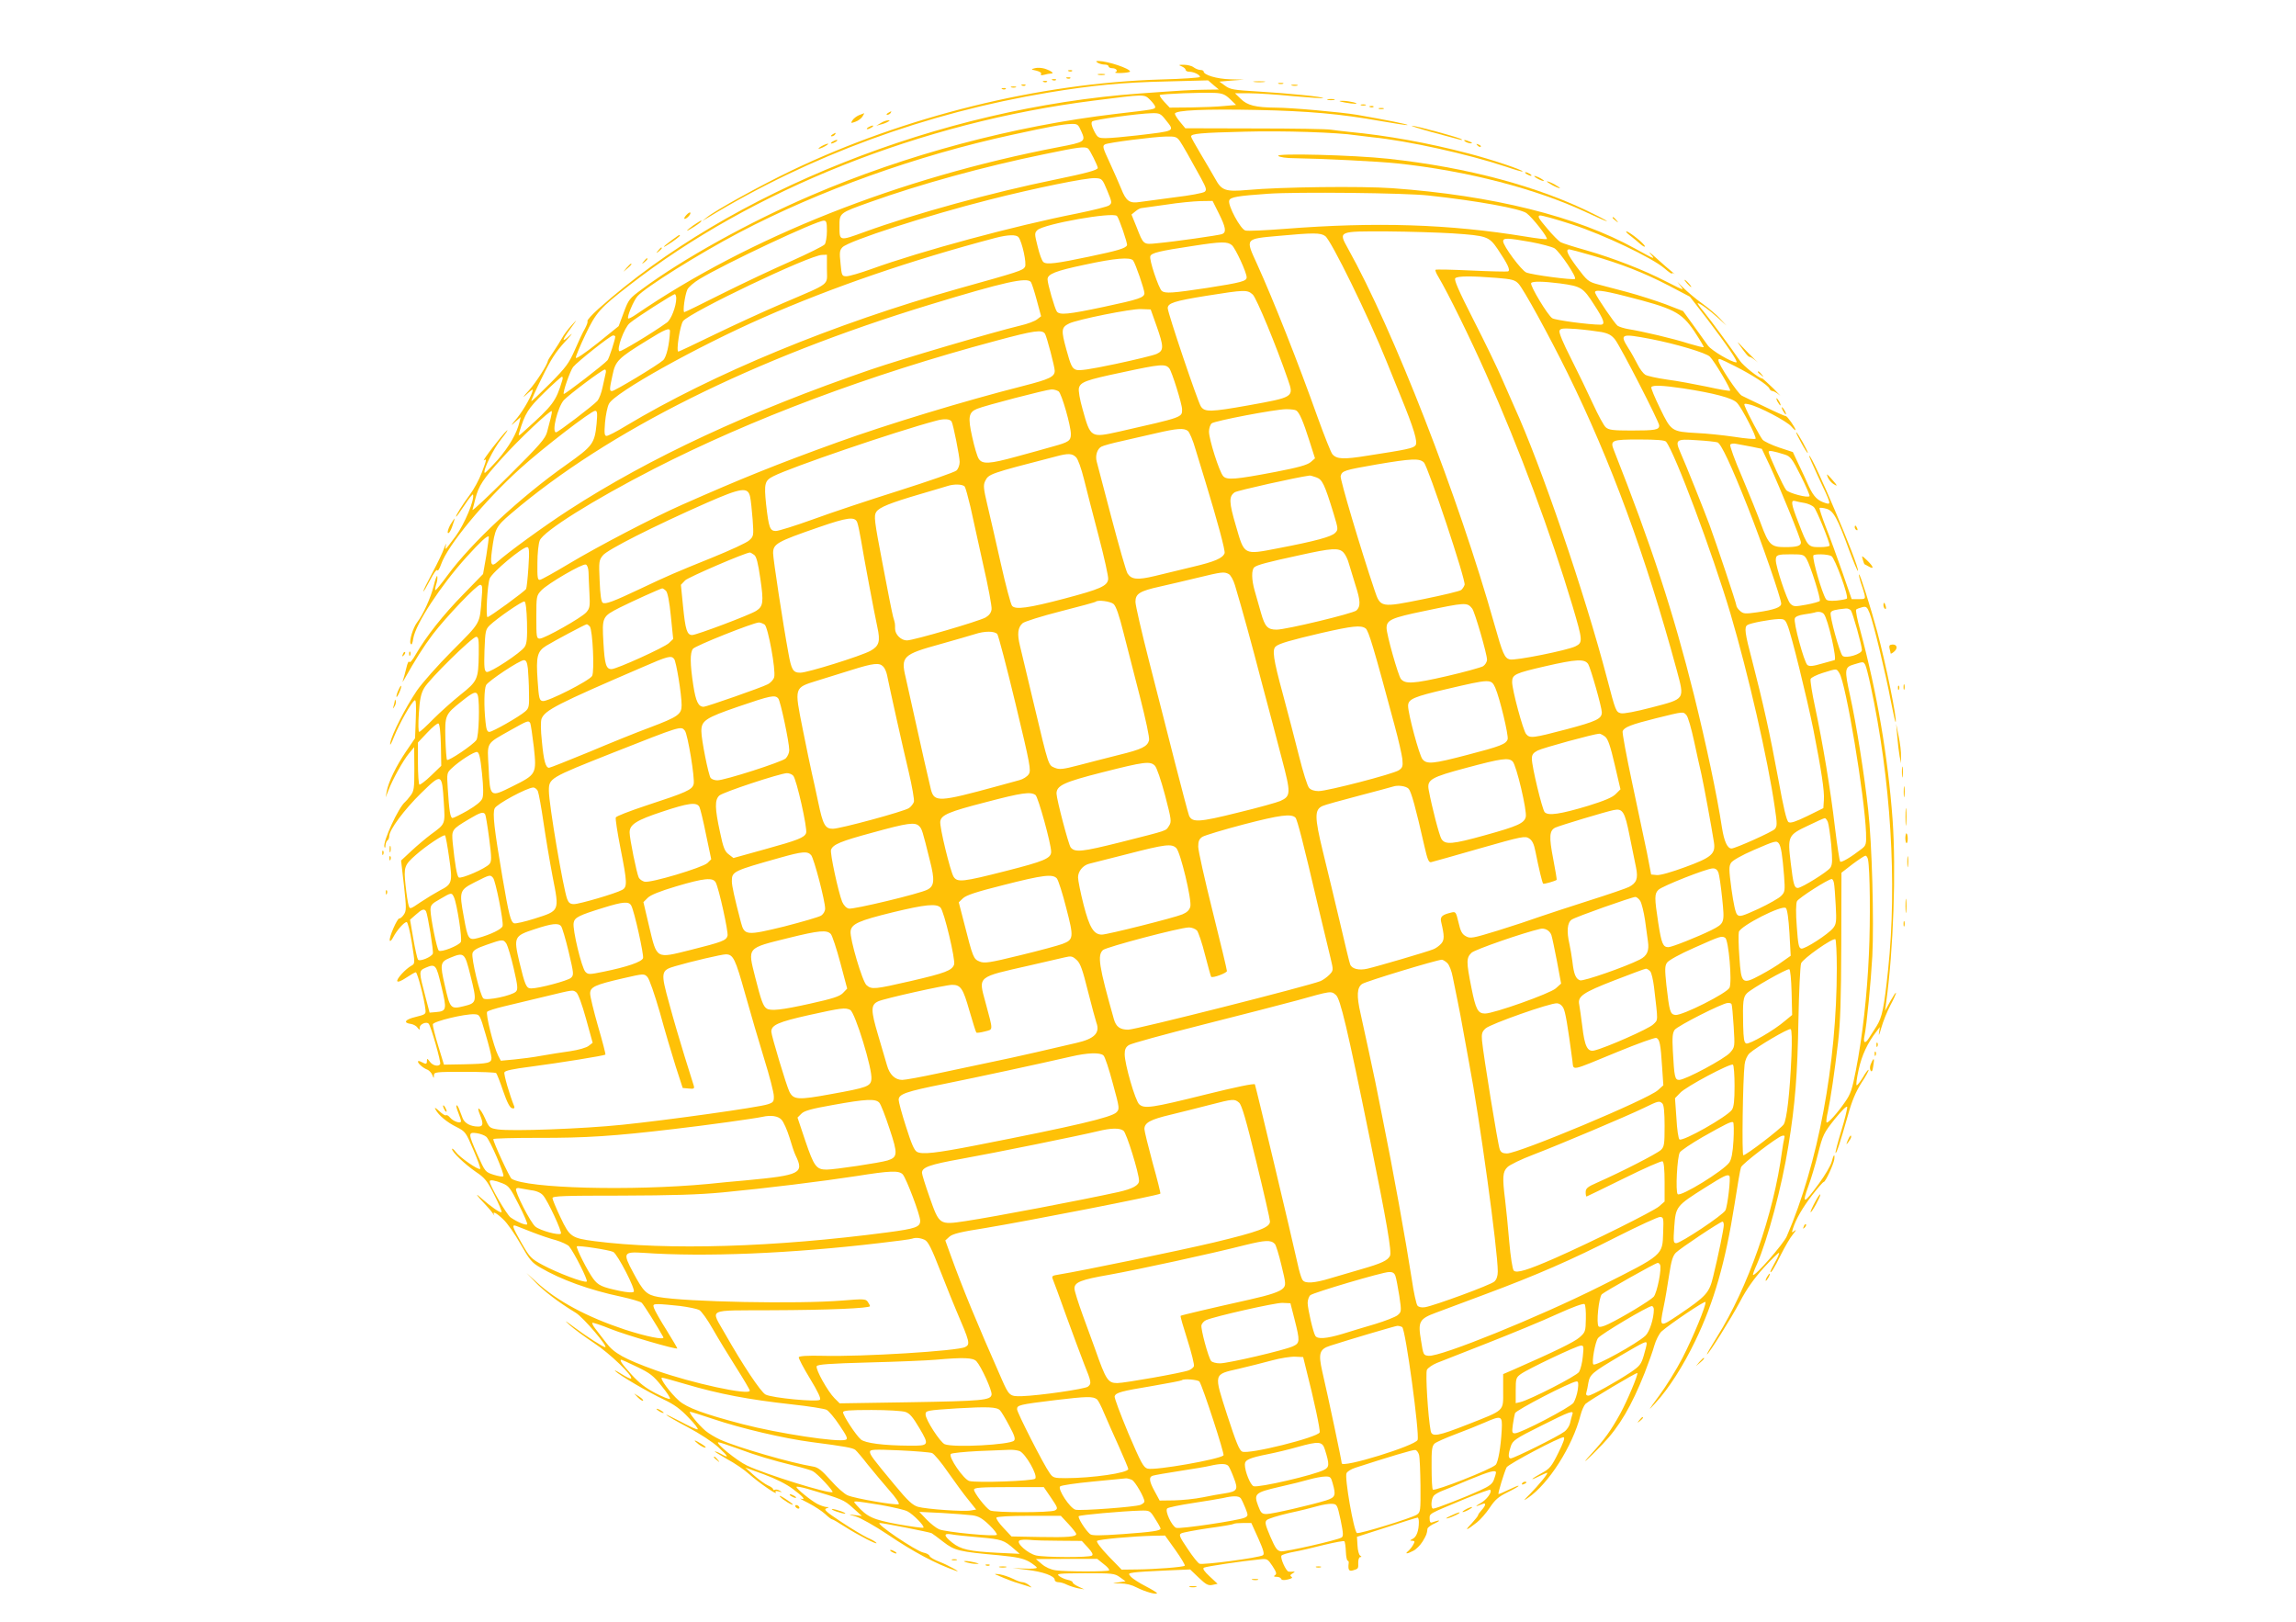 <?xml version="1.0" standalone="no"?>
<!DOCTYPE svg PUBLIC "-//W3C//DTD SVG 20010904//EN"
 "http://www.w3.org/TR/2001/REC-SVG-20010904/DTD/svg10.dtd">
<svg version="1.0" xmlns="http://www.w3.org/2000/svg"
 width="1280pt" height="904pt" viewBox="0 0 1280 904"
 preserveAspectRatio="xMidYMid meet">
<g transform="translate(0,904) scale(0.1,-0.1)"
fill="#ffc107" stroke="none">
<path d="M6120 8690 c8 -5 25 -10 38 -10 12 0 22 -4 22 -10 0 -5 9 -10 19 -10
24 0 36 -16 19 -23 -7 -3 8 -5 34 -4 27 1 48 5 48 8 0 17 -124 58 -175 59 -17
0 -17 -2 -5 -10z"/>
<path d="M6588 8670 c12 -5 22 -14 22 -20 0 -5 9 -10 21 -10 24 0 59 -17 59
-29 0 -4 -98 -11 -217 -14 -678 -20 -1429 -205 -2061 -508 -169 -81 -427 -223
-472 -261 l-25 -20 30 18 c570 347 1216 584 1900 698 241 40 415 57 660 62
l230 6 30 -26 30 -25 -75 -1 c-78 -1 -131 -4 -365 -21 -1114 -80 -2286 -546
-3018 -1200 -37 -33 -65 -64 -62 -69 3 -5 -4 -23 -14 -42 -11 -18 -36 -71 -56
-118 -33 -75 -49 -97 -138 -187 -56 -56 -103 -101 -105 -99 -2 2 25 62 60 132
48 99 78 145 128 199 35 38 48 54 27 36 -48 -45 -47 -32 4 38 40 55 40 55 4
16 -20 -22 -43 -53 -52 -70 -9 -16 -30 -50 -47 -75 -17 -25 -31 -47 -31 -50
-3 -23 -64 -118 -106 -166 -33 -36 -39 -46 -16 -25 20 19 37 32 37 29 0 -24
-49 -111 -87 -158 -36 -42 -39 -48 -14 -25 l34 30 -7 -28 c-15 -63 -57 -136
-121 -210 -38 -42 -70 -75 -73 -73 -11 12 48 134 93 189 27 34 41 55 31 47
-23 -18 -144 -176 -128 -166 16 10 16 6 -13 -71 -14 -37 -43 -90 -63 -117 -43
-58 -86 -126 -79 -126 3 0 24 30 48 66 24 37 45 62 46 57 10 -28 -47 -164 -96
-231 -29 -39 -54 -72 -56 -72 -2 0 -1 10 1 23 2 12 -2 3 -10 -19 -8 -23 -37
-84 -65 -136 -28 -52 -51 -99 -51 -104 1 -5 17 23 37 61 20 39 38 64 41 56 2
-7 12 7 21 33 36 105 240 352 441 534 126 114 396 322 418 322 12 0 13 -13 8
-72 -11 -111 -21 -124 -169 -229 -257 -181 -529 -435 -662 -616 -33 -45 -63
-82 -67 -83 -4 0 -2 13 3 30 6 16 9 37 7 47 -2 10 -11 -15 -21 -56 -16 -64
-58 -157 -92 -201 -22 -29 -45 -102 -36 -118 6 -10 10 -2 15 29 13 81 153 295
297 454 77 85 116 121 124 114 1 -2 -5 -50 -14 -107 l-18 -102 -110 -113
c-114 -116 -207 -235 -264 -333 -20 -36 -35 -52 -38 -43 -2 7 -10 -8 -16 -36
-7 -27 -15 -59 -19 -70 -4 -11 0 -6 9 10 60 107 106 180 158 249 75 98 245
276 264 276 12 0 14 -13 8 -77 -11 -144 -3 -129 -163 -290 -81 -81 -170 -182
-198 -223 -63 -93 -140 -244 -148 -290 -4 -22 4 -10 22 36 30 73 95 189 114
200 7 5 9 -27 6 -102 l-4 -109 -51 -75 c-55 -81 -97 -168 -107 -221 l-6 -34
15 38 c23 62 84 170 115 207 l29 35 1 -121 c0 -110 -2 -124 -22 -150 -12 -16
-25 -31 -29 -34 -36 -28 -127 -224 -116 -252 3 -7 6 -3 6 9 1 12 6 25 11 28 5
3 10 14 10 24 0 35 83 147 178 240 115 112 116 111 126 -50 8 -125 10 -121
-71 -180 -28 -21 -78 -63 -109 -92 l-58 -54 16 -139 c14 -127 14 -141 -1 -163
-9 -13 -20 -22 -25 -21 -11 2 -59 -107 -53 -123 2 -7 11 2 20 20 20 38 60 83
74 83 6 0 19 -52 29 -116 18 -114 18 -116 -2 -127 -33 -18 -86 -76 -79 -87 4
-6 23 2 50 20 24 16 48 30 53 30 9 0 49 -153 54 -210 3 -23 -2 -26 -55 -39
-59 -14 -72 -33 -26 -39 13 -2 30 -11 36 -20 12 -15 13 -15 13 0 0 19 38 35
50 21 12 -12 70 -215 64 -225 -10 -16 -43 -8 -58 14 -13 18 -16 19 -16 5 0
-20 -4 -21 -31 -7 -10 6 -19 7 -19 2 0 -11 30 -37 53 -45 9 -4 22 -17 27 -29
8 -21 9 -21 9 -3 1 19 8 20 170 20 93 0 173 -3 177 -7 4 -4 22 -49 39 -100 22
-64 38 -94 50 -96 11 -3 15 1 12 10 -27 67 -59 178 -55 190 4 10 46 19 148 32
160 21 408 61 415 67 2 3 -16 73 -41 158 -24 84 -44 166 -44 182 0 37 25 49
186 86 113 26 115 26 133 7 11 -11 40 -96 70 -199 27 -99 67 -234 88 -300 l39
-120 33 -3 c29 -3 33 -1 29 15 -3 10 -26 83 -51 163 -25 80 -64 213 -86 295
-49 176 -47 186 33 209 88 26 260 66 282 66 42 0 53 -24 108 -220 30 -107 78
-271 107 -365 29 -93 53 -186 53 -205 1 -31 -3 -36 -34 -46 -49 -17 -565 -89
-810 -114 -222 -23 -616 -37 -694 -26 -46 7 -49 9 -72 62 -26 58 -52 77 -28
19 20 -50 18 -65 -10 -65 -42 0 -76 18 -87 47 -6 16 -15 39 -20 52 -5 13 -12
22 -14 19 -3 -3 2 -21 10 -41 8 -20 15 -41 15 -47 0 -16 -42 -2 -61 20 -9 11
-19 16 -23 13 -3 -4 -20 7 -37 23 -22 20 -29 23 -21 9 17 -32 63 -71 118 -98
49 -25 51 -29 93 -127 24 -55 41 -103 38 -106 -9 -9 -114 64 -136 94 -11 15
-21 22 -21 17 0 -17 70 -84 132 -127 51 -34 64 -50 104 -130 25 -49 43 -92 40
-95 -6 -7 -60 31 -111 76 -42 38 -30 19 20 -33 16 -17 36 -40 43 -51 7 -11 10
-14 7 -8 -12 24 12 13 51 -25 22 -20 65 -82 96 -137 50 -88 63 -104 110 -131
114 -67 272 -125 453 -163 54 -12 105 -27 112 -33 10 -8 87 -131 121 -192 10
-18 -94 3 -214 42 -211 70 -378 159 -493 265 l-56 51 50 -52 c47 -49 126 -110
226 -171 42 -26 182 -191 163 -191 -11 0 -103 59 -174 112 -52 39 -57 41 -25
12 22 -20 84 -66 137 -101 88 -58 220 -185 206 -198 -2 -3 -27 9 -54 26 -27
17 -42 24 -34 16 22 -23 184 -118 271 -159 57 -27 92 -52 137 -100 34 -34 57
-64 51 -66 -5 -2 -48 18 -96 44 -49 25 -83 42 -78 36 6 -6 60 -37 121 -69 64
-34 135 -80 168 -110 58 -53 63 -65 16 -38 -14 8 -29 14 -35 14 -5 1 25 -18
67 -42 43 -23 99 -61 125 -85 53 -47 160 -121 148 -102 -5 9 -1 10 16 6 20 -6
21 -5 6 4 -9 6 -22 8 -27 5 -6 -3 -10 -2 -10 3 0 5 -13 15 -28 21 -16 7 -51
32 -78 56 l-49 44 104 -38 c65 -24 125 -54 162 -82 59 -44 74 -63 42 -53 -10
3 10 -8 44 -25 33 -17 76 -45 93 -61 18 -17 35 -30 40 -30 4 0 35 -18 69 -40
75 -48 186 -105 177 -91 -4 6 -26 19 -50 29 -23 11 -89 50 -146 88 -83 55 -99
69 -84 75 18 7 18 8 1 8 -10 1 -32 8 -50 17 -36 19 -117 85 -117 95 0 4 28 -1
63 -11 193 -57 201 -60 252 -106 l50 -45 -40 5 c-39 6 -39 5 7 -8 26 -8 105
-52 175 -99 148 -100 269 -164 383 -204 37 -13 -50 35 -93 51 -27 10 -51 24
-54 31 -2 8 -18 17 -35 20 -44 10 -273 165 -243 165 18 0 279 -51 289 -57 6
-3 36 -26 66 -49 62 -48 87 -54 310 -74 101 -10 133 -17 168 -36 23 -14 42
-29 42 -33 0 -5 -30 -7 -67 -5 l-68 3 80 -10 c87 -10 155 -34 155 -56 0 -7 9
-13 20 -13 12 0 33 -6 48 -14 15 -7 43 -16 62 -20 l35 -6 -32 15 c-18 8 -33
19 -33 24 0 5 -12 11 -27 14 -16 3 -37 13 -48 21 -18 14 -5 15 143 16 154 0
166 -1 195 -22 l32 -23 -40 -6 c-39 -6 -39 -6 10 -6 33 0 65 -8 93 -23 45 -23
112 -42 112 -31 0 3 -29 21 -64 39 -35 18 -72 42 -81 52 -16 18 -16 19 17 24
18 3 96 8 173 11 l140 6 48 -46 c41 -39 53 -45 77 -40 l28 6 -44 41 c-32 30
-41 44 -32 49 13 7 214 37 309 46 44 5 46 3 73 -37 22 -34 25 -44 14 -51 -9
-6 -7 -9 9 -9 12 0 23 -5 25 -11 3 -8 15 -9 37 -4 22 5 29 10 21 15 -9 6 -8
11 6 19 13 8 15 11 4 10 -8 -1 -20 -1 -26 0 -14 1 -48 76 -40 89 3 5 34 15 68
21 35 6 111 24 170 39 59 14 110 24 113 20 3 -3 7 -29 8 -57 1 -28 6 -51 10
-51 4 0 7 -6 6 -12 -5 -39 1 -49 24 -42 30 9 30 9 29 44 0 17 5 30 11 30 9 0
9 2 0 8 -7 4 -14 30 -15 56 l-3 49 165 53 c91 30 168 54 173 54 4 0 7 -11 7
-24 0 -49 -13 -84 -34 -94 -17 -9 -18 -11 -3 -11 15 -1 16 -4 5 -23 -7 -13
-20 -28 -28 -35 -21 -17 -5 -16 29 2 16 8 39 31 52 52 22 37 24 43 27 71 1 7
21 22 45 32 35 17 21 18 -20 3 -9 -3 -13 4 -13 21 0 30 -8 25 199 111 74 30
136 53 139 50 12 -12 -20 -56 -55 -75 -34 -19 -29 -21 12 -4 21 9 19 -8 -5
-34 -11 -12 -20 -25 -20 -29 0 -4 -17 -25 -37 -47 -41 -42 -30 -40 29 6 20 15
53 53 73 83 30 45 48 61 101 87 35 17 62 33 60 35 -2 3 -27 -8 -56 -22 -29
-14 -54 -25 -56 -23 -4 4 32 121 45 148 9 18 301 172 318 168 9 -2 -2 -32 -30
-88 -37 -75 -48 -88 -89 -110 -60 -33 -77 -49 -21 -21 23 11 45 21 48 21 10 0
-48 -70 -97 -120 -36 -36 -38 -39 -11 -21 116 78 250 289 294 461 7 28 20 56
28 64 25 22 284 176 289 172 6 -7 -57 -157 -95 -226 -53 -96 -88 -144 -161
-224 -71 -77 -23 -36 62 53 94 98 161 212 235 398 21 54 46 123 54 153 9 31
27 65 39 77 47 42 243 174 246 165 5 -16 -68 -195 -129 -313 -33 -64 -92 -159
-130 -210 -63 -86 -65 -89 -19 -39 73 79 154 206 221 345 105 218 168 439 219
762 16 104 32 197 36 206 7 20 200 167 228 175 14 4 17 1 13 -14 -3 -10 -8
-41 -12 -69 -47 -355 -190 -762 -363 -1038 -33 -53 -59 -97 -56 -97 9 0 134
199 185 295 36 69 77 127 132 188 44 48 82 85 85 83 2 -3 -7 -26 -22 -52 -14
-25 -26 -49 -26 -52 0 -16 23 21 58 93 22 44 52 96 68 115 16 19 20 28 10 20
-18 -14 -18 -13 -11 10 17 54 54 118 108 188 31 40 60 73 64 73 10 0 54 96 59
126 4 36 -4 27 -15 -15 -6 -21 -37 -74 -70 -119 -86 -118 -98 -120 -58 -11 13
35 37 114 52 175 27 107 32 117 94 195 40 49 67 76 69 67 1 -9 -13 -68 -33
-133 -20 -65 -34 -120 -32 -123 5 -5 25 55 68 206 23 84 44 133 76 184 25 37
43 71 40 73 -2 3 -17 -16 -31 -41 -15 -25 -31 -45 -35 -45 -5 0 0 39 11 88 18
81 49 147 99 212 l19 25 -5 -35 c-3 -19 3 -6 13 30 10 36 33 92 50 125 18 33
32 64 32 70 -1 5 -14 -15 -31 -45 l-30 -55 6 45 c41 296 56 739 36 1021 -26
353 -87 709 -180 1054 -17 60 -27 113 -23 117 4 4 19 9 33 13 23 6 28 2 42
-33 21 -53 90 -339 118 -489 13 -67 25 -121 27 -118 10 9 -55 327 -103 505
-38 140 -96 323 -101 318 -2 -3 2 -22 9 -44 8 -21 17 -51 21 -66 6 -27 5 -28
-33 -28 l-38 0 -53 153 c-29 83 -70 196 -92 251 -21 54 -36 101 -34 104 3 3
20 1 38 -4 39 -11 61 -50 128 -234 25 -66 46 -117 48 -112 8 26 -253 642 -272
642 -3 0 20 -53 50 -117 72 -152 74 -157 43 -148 -46 14 -67 35 -94 92 -14 32
-40 88 -58 125 l-32 68 -76 25 c-42 14 -83 34 -92 43 -14 16 -81 141 -99 186
-7 16 -5 18 22 12 52 -10 214 -95 237 -124 13 -15 23 -23 23 -19 0 12 -47 79
-54 77 -4 0 -55 22 -114 51 -59 28 -118 56 -131 63 -22 10 -131 175 -131 197
0 14 4 12 92 -32 97 -49 185 -106 192 -125 3 -8 11 -14 18 -14 6 0 24 -10 38
-22 14 -13 -1 3 -32 35 -32 31 -61 57 -63 57 -18 0 -107 71 -126 100 -43 63
-161 224 -201 273 -22 26 -37 47 -33 47 12 0 68 -41 115 -84 l45 -41 -35 38
c-19 21 -64 59 -100 85 -36 25 -85 67 -110 92 -25 26 -35 34 -22 20 12 -14 22
-29 22 -32 0 -3 -42 17 -92 43 -121 63 -293 130 -446 174 -68 19 -131 39 -142
45 -10 6 -45 40 -76 78 -47 55 -54 68 -39 71 10 1 90 -21 179 -50 180 -59 444
-185 514 -244 23 -20 42 -33 42 -30 0 4 6 4 13 -1 7 -5 2 0 -12 11 -14 11 -53
45 -86 75 -33 30 -49 42 -35 26 30 -35 29 -34 -84 28 -325 180 -796 297 -1356
337 -169 12 -622 7 -805 -10 -123 -11 -145 -3 -180 62 -16 28 -53 92 -82 140
-29 48 -53 92 -53 96 0 16 53 21 300 27 211 6 517 -4 620 -20 14 -2 54 -7 90
-11 200 -20 534 -94 745 -164 49 -17 91 -29 93 -27 7 7 -175 68 -303 101 -225
59 -453 100 -665 120 -36 4 -81 9 -100 12 -19 4 -210 7 -424 7 l-388 1 -29 35
c-16 19 -29 40 -29 46 0 20 170 27 460 21 286 -6 463 -22 688 -62 80 -14 146
-24 149 -22 4 4 -121 29 -282 57 -90 15 -368 40 -454 40 -112 1 -158 13 -194
49 l-32 31 81 0 c44 0 154 -7 243 -16 90 -8 165 -13 167 -11 7 7 -194 27 -363
37 -135 8 -155 11 -183 32 l-32 23 69 6 68 5 -77 2 c-74 2 -148 24 -148 44 0
4 -8 8 -18 8 -10 0 -27 7 -38 15 -10 8 -35 14 -54 14 -31 0 -32 -1 -12 -9z
m270 -183 l33 -32 -68 -6 c-37 -4 -121 -7 -185 -8 l-117 -1 -30 32 c-17 18
-28 35 -25 38 7 7 243 16 309 12 40 -2 56 -9 83 -35z m-446 -4 c15 -15 28 -32
28 -39 0 -13 -3 -14 -220 -39 -569 -67 -1167 -226 -1697 -454 -341 -146 -715
-353 -944 -523 -71 -52 -75 -58 -102 -131 l-28 -75 -119 -96 c-72 -57 -120
-89 -120 -80 0 9 24 66 53 127 60 126 81 149 246 277 686 533 1629 908 2587
1029 292 37 282 37 316 4z m87 -112 c51 -64 58 -60 -161 -86 -69 -8 -147 -15
-172 -15 -43 0 -47 2 -67 41 -14 28 -17 45 -10 52 10 10 254 44 333 46 42 1
49 -2 77 -38z m-471 -63 c26 -57 21 -60 -126 -88 -891 -171 -1724 -501 -2356
-933 -22 -15 -41 -25 -44 -22 -8 8 30 99 52 124 45 50 340 235 566 354 445
234 991 430 1520 545 216 47 281 59 332 61 35 1 39 -2 56 -41z m550 -55 c18
-27 51 -85 119 -209 28 -52 31 -63 19 -73 -8 -7 -83 -21 -168 -31 -84 -11
-171 -23 -194 -26 -57 -9 -76 5 -103 73 -13 32 -41 95 -62 141 -42 90 -44 98
-29 107 16 10 275 43 342 44 51 1 59 -2 76 -26z m-512 -41 c9 -6 54 -96 54
-108 0 -12 -63 -29 -237 -65 -349 -71 -783 -190 -1066 -293 -137 -50 -137 -50
-137 29 0 79 -4 76 172 139 277 99 631 197 968 266 192 40 228 45 246 32z
m107 -235 c27 -65 27 -69 10 -82 -9 -7 -90 -27 -178 -45 -350 -69 -869 -209
-1148 -310 -61 -22 -123 -40 -138 -40 -25 0 -27 3 -33 71 -7 63 -5 74 11 91
36 36 476 178 816 264 255 65 545 124 592 121 39 -2 40 -3 68 -70z m1792 -27
c269 -29 510 -73 545 -98 34 -25 123 -139 113 -145 -4 -2 -57 4 -117 14 -427
70 -836 83 -1346 43 -106 -8 -204 -13 -217 -9 -27 6 -100 142 -90 168 7 18 44
25 217 37 159 11 764 5 895 -10z m-1170 -100 c39 -78 43 -105 18 -115 -20 -7
-264 -42 -363 -51 -77 -8 -75 -9 -114 91 l-28 69 22 18 c12 10 27 18 34 18 6
1 67 9 136 19 69 11 155 19 192 20 l68 1 35 -70z m-568 -14 c11 -11 60 -153
56 -163 -7 -17 -50 -30 -213 -64 -180 -38 -236 -45 -253 -30 -8 6 -22 44 -32
86 -18 71 -18 76 -2 92 34 34 421 103 444 79z m-1617 -84 c0 -32 -6 -65 -12
-74 -7 -9 -92 -51 -188 -94 -96 -42 -268 -123 -382 -180 -113 -57 -209 -104
-213 -104 -10 0 3 95 17 126 6 13 37 40 67 58 144 87 652 326 694 326 14 0 17
-9 17 -58z m3490 -13 c189 -13 201 -17 249 -87 57 -85 73 -119 58 -125 -6 -2
-99 0 -205 5 -107 5 -196 7 -199 4 -3 -3 4 -20 15 -38 55 -92 180 -347 266
-541 188 -422 360 -885 483 -1296 57 -193 58 -203 16 -224 -44 -22 -337 -81
-366 -73 -29 7 -40 32 -86 196 -201 713 -563 1641 -817 2096 -53 96 -55 95
221 94 121 -1 285 -6 365 -11z m-712 -15 c33 -23 243 -452 342 -699 15 -38 50
-124 77 -190 75 -183 99 -261 84 -278 -12 -16 -52 -24 -266 -57 -135 -22 -173
-20 -197 8 -8 9 -44 100 -81 202 -111 312 -247 655 -339 858 -66 144 -69 140
119 157 196 18 235 18 261 -1z m-1710 -6 c20 -25 47 -148 36 -166 -12 -20 -34
-27 -371 -121 -693 -195 -1369 -474 -1857 -767 -49 -30 -96 -54 -104 -54 -12
0 -14 12 -9 75 4 42 13 88 22 104 31 62 488 317 859 480 386 170 823 320 1296
445 70 18 115 19 128 4z m2856 -27 c59 -11 118 -27 132 -35 31 -21 127 -163
114 -171 -12 -7 -236 22 -271 36 -27 11 -129 148 -129 174 0 20 24 19 154 -4z
m-1666 -18 c20 -18 82 -152 82 -179 0 -21 -28 -29 -220 -59 -192 -29 -234 -32
-253 -17 -18 16 -72 176 -64 194 6 18 50 29 237 57 161 25 193 25 218 4z
m2007 -57 c163 -47 287 -95 428 -168 l118 -62 93 -120 c114 -150 179 -246 166
-246 -27 0 -138 66 -158 93 -13 18 -49 68 -81 113 l-58 80 -98 38 c-54 20
-151 51 -214 68 -64 17 -139 37 -167 44 -48 13 -57 20 -113 95 -54 73 -65 99
-42 99 4 0 61 -15 126 -34z m-4265 -76 c0 -94 28 -73 -247 -191 -103 -44 -275
-123 -382 -175 -107 -52 -196 -94 -199 -94 -14 0 9 146 26 170 36 48 705 368
775 369 l27 1 0 -80z m1707 48 c13 -17 63 -162 63 -182 0 -25 -31 -35 -228
-77 -198 -42 -244 -46 -260 -26 -11 14 -52 154 -52 180 0 29 44 47 206 81 170
37 255 44 271 24z m2026 -97 c85 -7 102 -11 122 -32 28 -29 170 -288 274 -499
243 -494 435 -1017 608 -1653 45 -169 51 -161 -140 -211 -88 -23 -156 -36
-171 -32 -27 7 -29 11 -76 191 -126 481 -368 1189 -519 1520 -10 22 -40 90
-66 150 -26 61 -98 210 -160 331 -83 163 -110 225 -102 233 13 13 90 13 230 2z
m-2596 -23 c5 -7 20 -53 33 -102 l24 -89 -22 -17 c-12 -10 -54 -26 -94 -35
-151 -36 -660 -186 -833 -245 -676 -232 -1233 -491 -1685 -784 -139 -90 -338
-235 -397 -288 -33 -31 -41 -16 -31 59 17 127 22 137 106 209 541 462 1352
866 2337 1166 413 126 540 154 562 126z m2950 -8 c118 -16 129 -23 189 -117
57 -87 65 -113 37 -113 -65 0 -252 25 -269 36 -25 15 -126 183 -118 196 7 11
66 10 161 -2z m-1713 -62 c21 -20 130 -282 197 -477 33 -95 32 -95 -223 -141
-208 -37 -242 -38 -263 -6 -18 27 -185 522 -185 548 0 28 35 40 215 69 214 34
228 35 259 7z m2074 -8 c273 -69 315 -90 387 -196 31 -47 55 -87 53 -89 -2 -3
-40 7 -84 20 -83 27 -258 68 -334 80 -25 4 -53 13 -62 19 -16 12 -114 155
-125 183 -8 20 36 16 165 -17z m-5288 -13 c0 -45 -29 -119 -52 -135 -88 -63
-254 -162 -264 -160 -20 5 26 132 57 157 32 28 240 161 251 161 4 0 8 -11 8
-23z m2677 -152 c42 -119 42 -139 1 -158 -18 -8 -121 -33 -229 -56 -148 -31
-202 -39 -221 -32 -21 8 -29 24 -53 112 -30 109 -29 124 16 146 46 22 343 82
399 80 l55 -2 32 -90z m-2712 -31 c-3 -73 -19 -144 -38 -162 -29 -27 -270
-172 -285 -172 -15 0 -15 9 3 90 16 78 31 93 192 192 101 63 128 74 128 52z
m5193 -5 c40 -8 57 -18 76 -42 32 -42 246 -459 246 -479 0 -24 -22 -28 -155
-28 -103 0 -126 3 -143 18 -11 9 -43 69 -72 132 -29 63 -84 177 -122 252 -43
84 -68 144 -64 154 5 14 18 15 94 10 48 -4 111 -12 140 -17z m-3102 -10 c10
-17 54 -184 54 -206 0 -33 -30 -47 -170 -83 -335 -85 -765 -216 -1042 -316
-338 -122 -536 -202 -866 -348 -159 -70 -471 -233 -631 -329 -80 -48 -152 -88
-160 -89 -14 -3 -16 11 -15 93 0 53 6 109 13 126 21 52 297 225 636 399 545
279 1202 526 1910 715 212 57 255 63 271 38z m-2396 -15 c0 -16 -34 -121 -43
-132 -18 -22 -240 -193 -244 -188 -7 7 35 128 52 150 21 27 208 176 223 176 6
0 12 -3 12 -6z m5774 -14 c139 -27 307 -77 328 -98 25 -24 120 -184 113 -190
-2 -3 -60 7 -127 22 -68 14 -169 33 -224 40 -56 8 -111 20 -122 27 -11 7 -31
33 -43 58 -13 25 -35 66 -51 90 -50 80 -42 83 126 51z m-2685 -164 c14 -17 71
-199 71 -228 0 -45 6 -43 -351 -124 -159 -35 -159 -36 -204 126 -15 52 -24
104 -20 117 8 33 40 45 235 86 222 48 247 50 269 23z m-3143 -29 c-3 -12 -10
-47 -17 -77 -6 -30 -19 -63 -28 -74 -23 -26 -220 -176 -231 -176 -26 0 9 140
43 179 30 32 215 171 229 171 6 0 8 -10 4 -23z m-242 -39 c-35 -116 -51 -137
-208 -278 -36 -33 -38 -34 -31 -10 32 106 48 132 138 220 51 50 96 90 100 90
5 0 5 -10 1 -22z m6249 -43 c170 -26 278 -54 301 -81 28 -30 111 -192 103
-200 -3 -3 -57 1 -119 11 -62 9 -156 19 -208 21 -141 8 -143 9 -205 137 -30
61 -52 114 -49 119 8 12 62 10 177 -7z m-3481 -17 c17 -14 68 -191 68 -238 0
-37 -12 -45 -100 -69 -41 -12 -132 -37 -202 -56 -152 -42 -192 -44 -212 -12
-8 12 -24 66 -36 121 -25 111 -20 138 27 157 46 19 386 107 414 108 14 1 32
-5 41 -11z m1324 -106 c18 -11 39 -60 73 -167 l32 -100 -24 -21 c-19 -16 -69
-30 -193 -54 -230 -44 -275 -47 -295 -24 -22 25 -79 205 -79 248 0 18 7 39 15
46 17 14 351 78 415 79 25 0 50 -3 56 -7z m-4156 -43 c-5 -19 -14 -53 -20 -77
-10 -37 -39 -71 -216 -247 -113 -113 -203 -197 -200 -187 3 9 10 37 16 62 19
73 43 109 148 225 94 105 270 271 278 263 2 -2 -1 -20 -6 -39z m2235 -19 c9
-14 45 -195 45 -225 0 -18 -8 -39 -18 -48 -10 -9 -153 -59 -317 -111 -165 -52
-382 -124 -482 -161 -100 -36 -193 -65 -207 -65 -34 0 -40 17 -55 148 -12 116
-8 133 40 157 95 49 676 248 909 310 43 12 76 10 85 -5z m1317 -52 c9 -7 29
-53 43 -103 15 -49 40 -130 55 -180 67 -220 112 -386 107 -399 -11 -28 -55
-47 -178 -76 -68 -16 -163 -39 -211 -51 -96 -23 -130 -20 -152 14 -8 12 -48
153 -90 312 -42 160 -79 300 -82 312 -9 33 3 71 26 83 11 6 62 20 113 31 50
12 137 31 192 44 116 27 155 30 177 13z m2666 -60 c49 -61 258 -619 359 -958
99 -336 208 -810 247 -1079 14 -95 14 -107 0 -123 -15 -16 -220 -108 -241
-108 -23 0 -41 40 -53 115 -28 184 -88 465 -156 740 -115 461 -237 834 -447
1366 -22 55 -11 59 141 59 100 0 142 -4 150 -12z m287 -4 c20 -8 75 -124 170
-364 76 -192 185 -507 185 -535 0 -20 -37 -34 -132 -48 -70 -10 -79 -9 -98 8
-11 10 -20 23 -20 30 0 12 -111 344 -150 450 -28 76 -136 346 -162 403 -31 71
-24 76 91 68 55 -3 107 -9 116 -12z m189 -24 l58 -12 45 -95 c57 -124 173
-408 173 -427 0 -19 -22 -26 -90 -26 -76 0 -90 13 -133 130 -19 52 -67 171
-106 263 -40 92 -69 173 -65 178 3 6 18 8 32 5 15 -3 53 -10 86 -16z m186 -44
c31 -10 41 -22 89 -118 30 -60 52 -111 49 -114 -11 -11 -115 17 -130 34 -16
19 -98 197 -98 213 0 10 26 5 90 -15z m-3951 -15 c11 -11 29 -62 44 -122 14
-57 51 -200 82 -318 31 -118 55 -226 53 -240 -5 -38 -44 -55 -244 -108 -201
-53 -274 -63 -292 -40 -7 8 -35 113 -62 233 -27 121 -61 268 -75 327 -22 93
-24 112 -13 135 20 40 21 41 393 137 70 19 92 18 114 -4z m1939 -29 c24 -24
235 -658 227 -682 -3 -10 -12 -23 -19 -29 -7 -6 -102 -29 -211 -51 -238 -48
-239 -48 -272 50 -79 235 -193 618 -189 636 8 30 18 33 201 65 195 33 239 35
263 11z m-600 -83 c34 -12 46 -37 97 -203 26 -86 26 -89 8 -107 -21 -21 -107
-45 -316 -85 -196 -38 -189 -41 -237 125 -39 132 -40 164 -6 187 16 10 347 84
417 93 3 1 20 -4 37 -10z m-1960 -51 c5 -7 19 -58 32 -113 12 -55 44 -200 71
-322 28 -121 49 -234 47 -249 -2 -19 -13 -34 -33 -46 -37 -21 -403 -128 -439
-128 -33 0 -66 33 -66 65 0 32 0 29 -11 67 -5 18 -32 152 -59 297 -46 240 -49
266 -35 287 16 26 79 51 250 101 66 19 131 39 145 43 38 13 86 11 98 -2z
m-1196 -58 c4 -19 10 -76 14 -127 6 -89 6 -92 -19 -115 -13 -13 -107 -56 -208
-97 -203 -82 -245 -100 -399 -173 -150 -71 -195 -88 -210 -78 -8 5 -14 43 -17
121 -5 108 -4 116 18 143 25 32 284 163 579 293 194 85 230 90 242 33z m5879
-34 c20 -4 43 -14 52 -24 15 -16 87 -193 87 -213 0 -5 -25 -9 -55 -9 -65 0
-68 3 -119 137 -41 105 -44 127 -18 120 9 -3 33 -8 53 -11z m-5282 -108 c5
-13 14 -57 21 -98 14 -87 75 -412 91 -485 18 -81 10 -106 -38 -133 -53 -29
-351 -122 -391 -122 -41 0 -50 15 -67 111 -30 162 -85 524 -85 555 0 52 20 64
255 145 159 55 201 61 214 27z m-1833 -250 c-4 -62 -10 -116 -13 -121 -9 -15
-204 -157 -215 -157 -11 0 -1 181 12 215 14 35 181 175 209 175 11 0 13 -20 7
-112z m4543 83 c11 -11 25 -39 31 -63 7 -24 23 -77 36 -118 29 -89 30 -121 6
-143 -19 -17 -393 -107 -445 -107 -50 0 -65 16 -87 93 -11 39 -27 95 -35 123
-18 62 -19 118 -2 132 16 13 71 28 252 67 180 40 218 42 244 16z m-3285 -14
c13 -9 22 -44 35 -134 19 -130 16 -153 -23 -178 -33 -22 -333 -135 -357 -135
-29 0 -38 29 -51 159 l-12 121 24 25 c19 18 334 154 361 155 3 0 13 -6 23 -13z
m5868 -24 c21 -37 80 -222 73 -233 -3 -4 -37 -14 -76 -21 -65 -12 -71 -11 -89
7 -18 19 -80 204 -80 241 0 30 8 33 85 33 67 0 72 -2 87 -27z m138 17 c19 -10
98 -226 86 -237 -3 -3 -29 -8 -57 -11 -37 -3 -54 -1 -60 9 -22 35 -74 214 -70
242 2 10 79 9 101 -3z m-6929 -89 c0 -20 3 -73 5 -118 4 -74 2 -84 -18 -107
-27 -30 -232 -146 -259 -146 -18 0 -19 9 -19 120 0 117 1 120 28 149 36 38
230 151 248 144 8 -3 14 -20 15 -42z m3569 -11 c11 -6 26 -33 35 -63 42 -141
90 -315 149 -542 37 -137 87 -328 112 -424 51 -193 51 -209 -8 -236 -18 -8
-125 -38 -237 -65 -216 -54 -255 -56 -272 -17 -5 12 -40 146 -79 297 -38 151
-104 407 -145 568 -41 161 -75 308 -75 327 0 45 23 60 136 85 49 11 143 33
209 49 136 33 149 35 175 21z m-3137 -94 c9 -9 19 -60 27 -141 l13 -127 -24
-23 c-25 -24 -291 -145 -320 -145 -30 0 -38 26 -45 148 -8 143 -7 145 91 195
72 36 227 106 237 107 4 0 13 -6 21 -14z m-775 -176 c2 -88 -1 -118 -13 -136
-21 -33 -194 -146 -212 -140 -13 5 -15 26 -12 121 4 107 6 116 29 139 42 40
182 137 194 133 7 -2 12 -46 14 -117z m3270 103 c14 -13 31 -62 55 -158 20
-77 61 -238 92 -359 33 -129 54 -228 51 -242 -9 -36 -40 -51 -171 -83 -66 -17
-166 -42 -222 -57 -88 -23 -107 -25 -133 -14 -36 15 -33 6 -115 350 -36 151
-72 300 -79 331 -16 65 -12 101 15 125 10 9 105 39 211 66 106 27 195 51 197
54 12 11 81 2 99 -13z m1999 -25 c14 -16 83 -254 83 -285 0 -13 -10 -29 -22
-37 -13 -7 -105 -33 -206 -56 -183 -42 -228 -44 -252 -15 -15 18 -80 248 -80
284 0 45 27 57 211 95 229 48 238 49 266 14z m2111 -10 c11 -14 62 -196 62
-222 0 -22 -90 -49 -108 -32 -16 16 -73 223 -66 241 5 12 24 17 85 23 9 1 21
-4 27 -10z m-150 -21 c23 -27 75 -257 59 -257 -1 0 -32 -9 -69 -19 -51 -15
-70 -17 -82 -8 -18 15 -79 238 -70 260 3 10 24 18 52 22 26 4 52 8 57 10 22 8
43 4 53 -8z m-203 -62 c21 -49 108 -403 144 -580 45 -229 63 -346 59 -395 l-3
-45 -89 -44 c-66 -32 -94 -41 -105 -34 -11 7 -28 79 -57 239 -46 251 -86 430
-145 658 -42 158 -46 191 -27 202 17 11 126 31 171 33 34 1 39 -2 52 -34z
m-5702 3 c19 -15 63 -254 53 -293 -4 -14 -20 -32 -37 -40 -31 -17 -341 -125
-356 -125 -30 0 -44 30 -58 120 -18 118 -19 181 -2 203 12 17 336 146 368 147
8 0 23 -6 32 -12z m-975 -10 c16 -20 27 -250 13 -276 -14 -26 -246 -144 -275
-140 -19 3 -22 12 -29 117 -9 131 -2 160 48 191 44 27 218 120 226 120 4 0 11
-6 17 -12z m4325 -11 c17 -12 46 -110 162 -542 21 -77 40 -161 43 -186 4 -41
1 -49 -20 -63 -32 -21 -398 -116 -447 -116 -24 0 -44 7 -53 18 -9 9 -34 89
-56 177 -22 88 -63 245 -91 349 -53 194 -60 246 -38 263 19 16 81 34 252 74
175 40 222 45 248 26z m-2053 -32 c6 -8 52 -182 101 -386 83 -345 88 -374 74
-395 -8 -13 -32 -28 -52 -33 -21 -6 -78 -21 -128 -35 -319 -87 -346 -89 -365
-18 -11 45 -60 259 -100 442 -16 74 -35 157 -41 184 -28 116 -15 128 192 185
85 24 172 49 194 56 54 18 110 18 125 0z m-2891 -112 c-2 -141 -7 -150 -102
-226 -45 -36 -113 -97 -152 -136 -38 -39 -73 -71 -78 -71 -5 0 -6 44 -2 103 5
80 12 111 30 142 28 49 268 285 290 285 13 0 15 -16 14 -97z m1089 -26 c12
-14 42 -199 42 -258 0 -51 -20 -65 -176 -124 -71 -26 -224 -88 -340 -137 -117
-48 -217 -88 -223 -88 -19 0 -30 39 -40 147 -7 63 -7 111 -2 126 19 48 87 83
561 287 144 63 162 67 178 47z m-815 -54 c2 -27 6 -86 6 -133 2 -78 0 -88 -21
-106 -33 -29 -182 -114 -200 -114 -12 0 -17 14 -21 53 -10 92 -8 186 3 208 14
24 187 139 211 139 12 0 18 -12 22 -47z m5911 25 c14 -23 76 -241 76 -269 0
-36 -30 -50 -195 -94 -190 -50 -206 -52 -227 -27 -17 20 -78 246 -78 290 0 42
16 49 185 88 174 40 219 42 239 12z m1545 -5 c5 -10 18 -61 29 -113 113 -524
149 -1100 98 -1586 -23 -216 -33 -263 -64 -314 -16 -25 -35 -55 -43 -67 -20
-33 -33 -28 -25 10 13 62 36 303 44 447 10 195 -2 631 -23 815 -20 188 -67
484 -101 637 -32 146 -31 159 21 174 53 16 53 17 64 -3z m-5476 -8 c9 -8 18
-29 22 -47 17 -85 89 -408 121 -541 19 -81 32 -156 29 -167 -4 -11 -16 -27
-28 -35 -29 -19 -383 -115 -424 -115 -43 0 -55 21 -82 150 -12 58 -28 130 -35
160 -7 30 -30 141 -51 246 -47 236 -49 229 82 270 49 15 135 42 193 60 118 37
152 41 173 19z m5331 -37 c37 -56 141 -684 149 -891 2 -62 0 -70 -23 -88 -59
-46 -114 -79 -121 -72 -4 5 -17 89 -29 188 -25 215 -69 476 -111 673 -17 78
-28 149 -25 157 3 8 33 23 68 34 81 25 75 25 92 -1z m-1918 -82 c25 -57 75
-266 69 -287 -9 -27 -39 -39 -228 -88 -187 -49 -223 -53 -247 -23 -18 22 -80
253 -80 297 0 38 31 51 216 94 244 57 247 57 270 7z m-5672 -43 c11 -43 6
-227 -8 -248 -17 -26 -155 -119 -164 -111 -3 4 -7 57 -9 118 -3 131 -2 135 90
208 67 54 83 59 91 33z m1675 -17 c12 -14 61 -244 61 -288 0 -15 -9 -35 -20
-46 -22 -20 -340 -122 -381 -122 -15 0 -31 6 -37 13 -12 14 -52 214 -52 261 0
59 23 74 206 137 181 62 205 67 223 45z m5063 -93 c9 -10 27 -74 42 -143 15
-69 33 -152 41 -185 13 -58 57 -296 70 -380 10 -65 -13 -85 -161 -139 -76 -28
-139 -46 -158 -44 l-31 3 -23 120 c-14 66 -51 243 -83 392 -32 150 -56 279
-53 287 9 22 46 37 186 72 158 39 151 38 170 17z m-6446 -44 c3 -6 12 -66 20
-133 16 -151 15 -153 -120 -220 -125 -62 -124 -63 -132 104 -8 146 -17 131
121 209 98 55 101 56 111 40z m-498 -122 l2 -116 -57 -55 c-31 -30 -61 -52
-65 -50 -4 3 -8 57 -8 120 l0 115 52 55 c28 30 56 53 62 51 7 -2 12 -48 14
-120z m1360 80 c16 -19 57 -268 49 -298 -8 -32 -40 -46 -266 -120 -90 -30
-166 -59 -168 -66 -3 -7 9 -84 26 -171 38 -192 39 -217 9 -233 -36 -20 -238
-79 -268 -79 -21 0 -30 7 -38 28 -22 58 -102 529 -102 603 0 71 2 72 355 212
383 151 381 151 403 124z m5131 -34 c16 -14 29 -53 53 -156 l32 -137 -26 -26
c-18 -19 -64 -38 -154 -66 -156 -47 -224 -57 -243 -35 -14 18 -71 253 -71 297
0 23 7 33 32 46 29 15 315 93 344 94 7 0 21 -8 33 -17z m-6262 -203 c8 -78 9
-123 2 -141 -7 -17 -35 -40 -83 -68 -39 -22 -77 -41 -83 -41 -13 0 -19 41 -27
168 -5 81 -5 84 22 109 44 42 126 94 142 91 11 -3 18 -30 27 -118z m5746 65
c21 -21 81 -276 73 -309 -9 -35 -43 -51 -227 -102 -183 -51 -222 -54 -243 -21
-12 19 -53 176 -71 273 -11 58 12 71 211 124 194 52 235 58 257 35z m-1995
-23 c11 -11 34 -79 57 -165 36 -138 37 -148 22 -171 -19 -29 2 -22 -270 -91
-216 -54 -254 -58 -278 -29 -12 15 -78 266 -79 300 0 45 40 64 257 119 232 59
265 63 291 37z m-2016 -56 c18 -17 81 -297 72 -320 -10 -25 -43 -39 -232 -91
l-173 -48 -26 20 c-22 16 -31 37 -49 124 -29 133 -30 180 -4 204 20 19 339
124 377 125 12 0 28 -6 35 -14z m3431 -73 c15 -17 39 -104 87 -316 18 -79 25
-97 39 -93 9 2 130 36 269 76 238 68 254 71 277 56 17 -11 27 -31 35 -73 19
-95 38 -175 43 -179 3 -4 66 14 75 21 2 2 -7 54 -19 117 -24 124 -22 159 13
175 27 12 279 88 323 97 51 11 63 -7 90 -144 14 -69 30 -148 36 -177 12 -60 3
-85 -39 -107 -15 -8 -115 -42 -222 -76 -107 -34 -231 -75 -275 -90 -44 -16
-149 -51 -233 -77 -144 -44 -155 -46 -180 -32 -21 11 -30 28 -41 77 -14 59
-16 61 -40 55 -51 -12 -63 -23 -57 -51 19 -80 19 -102 0 -123 -11 -12 -30 -26
-44 -31 -34 -14 -314 -96 -367 -108 -47 -11 -87 -1 -96 24 -4 9 -29 114 -57
234 -28 119 -71 297 -95 395 -47 193 -47 234 -2 254 12 6 103 31 202 57 99 26
185 49 190 51 28 10 74 3 88 -12z m-4854 -15 c5 -13 19 -90 31 -173 12 -82 35
-219 51 -303 38 -193 40 -188 -101 -233 -54 -17 -106 -29 -114 -26 -19 8 -29
46 -65 257 -46 270 -56 357 -43 384 11 24 180 115 215 116 9 0 22 -10 26 -22z
m2774 -20 c15 -12 87 -272 87 -316 0 -37 -39 -53 -251 -107 -243 -62 -272 -65
-293 -32 -18 30 -79 278 -74 308 5 36 47 54 253 107 201 53 251 60 278 40z
m-1874 -66 c5 -9 22 -79 37 -154 l29 -138 -21 -21 c-26 -25 -318 -113 -351
-104 -12 3 -27 13 -32 23 -11 22 -51 216 -51 252 0 44 39 68 181 115 147 49
193 55 208 27z m-1194 -42 c3 -5 13 -65 22 -134 14 -107 14 -127 2 -142 -21
-26 -161 -86 -172 -75 -10 10 -21 75 -33 191 -7 75 -6 76 91 134 62 37 80 43
90 26z m4517 -18 c10 -10 44 -141 127 -497 29 -121 60 -250 69 -287 16 -67 16
-68 -7 -92 -13 -13 -35 -29 -49 -35 -70 -28 -1031 -271 -1072 -271 -46 0 -68
16 -80 58 -84 297 -93 357 -61 386 19 17 431 126 480 126 15 0 35 -8 44 -17 8
-10 29 -71 45 -136 17 -65 32 -120 34 -122 8 -9 88 21 88 32 0 8 -36 158 -80
334 -44 176 -80 337 -80 359 0 30 5 43 23 55 13 8 118 40 233 70 200 52 263
60 286 37z m2968 -24 c5 -13 13 -70 19 -128 7 -86 7 -109 -5 -127 -14 -22
-159 -112 -181 -113 -20 0 -25 17 -40 141 -18 149 -15 154 100 208 45 22 85
40 90 40 4 1 12 -9 17 -21z m-5066 -23 c16 -16 18 -23 60 -192 28 -109 25
-142 -13 -162 -39 -22 -415 -112 -439 -106 -14 3 -29 19 -37 38 -21 52 -69
273 -62 290 11 30 55 48 233 96 195 54 235 59 258 36z m-2620 -177 c20 -137
17 -147 -52 -182 -26 -14 -74 -43 -107 -65 -59 -40 -60 -41 -67 -18 -4 12 -12
63 -17 112 -11 101 -7 113 57 169 60 53 156 116 163 109 4 -5 14 -61 23 -125z
m7413 80 c12 -16 20 -65 29 -181 6 -82 5 -90 -16 -111 -12 -13 -69 -45 -126
-72 -92 -42 -106 -46 -119 -33 -10 9 -21 63 -32 141 -15 112 -15 129 -2 149 9
13 60 42 125 70 122 53 128 54 141 37z m-3359 -26 c23 -23 87 -289 78 -326 -5
-19 -18 -32 -44 -43 -45 -19 -419 -113 -449 -113 -45 0 -69 38 -102 166 -17
67 -31 136 -31 153 0 34 27 67 62 76 13 3 109 28 213 54 213 55 247 59 273 33z
m-2036 -39 c16 -19 78 -255 78 -298 0 -14 -9 -30 -22 -39 -13 -8 -106 -35
-207 -61 -209 -51 -221 -50 -240 22 -37 141 -51 205 -51 231 0 54 7 57 270
131 124 35 152 37 172 14z m5892 -25 c11 -52 14 -337 5 -528 -10 -226 -36
-461 -73 -648 -20 -104 -29 -131 -60 -175 -45 -65 -96 -121 -103 -114 -3 3 0
30 7 59 16 76 37 217 57 387 13 112 17 239 18 546 l1 400 62 48 c35 26 67 47
72 47 5 0 12 -10 14 -22z m-834 -72 c5 -13 14 -78 21 -144 14 -138 14 -139
-60 -177 -75 -37 -220 -95 -240 -95 -30 0 -38 19 -56 133 -22 143 -22 165 1
187 22 21 267 118 302 119 15 1 26 -7 32 -23z m-6831 -30 c14 -16 59 -243 53
-268 -3 -17 -67 -48 -137 -67 -52 -14 -57 -8 -79 116 -27 146 -25 151 63 196
83 42 84 42 100 23z m3143 -3 c8 -10 32 -84 52 -164 43 -165 42 -177 -21 -201
-21 -8 -127 -37 -235 -63 -175 -43 -200 -46 -227 -35 -34 14 -37 21 -87 218
l-29 112 23 22 c17 17 73 36 225 74 223 57 276 63 299 37z m-1902 -22 c18 -34
71 -275 66 -297 -7 -27 -29 -35 -208 -80 -193 -48 -185 -53 -229 131 l-32 136
24 24 c16 16 68 37 159 64 155 46 204 51 220 22z m6234 -3 c3 -13 7 -69 10
-125 5 -90 3 -104 -14 -126 -28 -35 -158 -119 -178 -115 -14 3 -18 23 -25 122
-6 77 -5 128 1 142 9 18 173 123 194 124 4 0 10 -10 12 -22z m-7693 -80 c17
-39 47 -232 38 -249 -10 -20 -111 -60 -123 -48 -11 10 -45 180 -46 226 0 27 6
35 53 61 63 37 65 38 78 10z m6613 -20 c8 -13 20 -61 27 -108 6 -47 14 -100
16 -117 8 -53 -4 -81 -45 -102 -81 -41 -314 -122 -333 -116 -24 8 -35 33 -43
105 -4 30 -11 73 -16 95 -17 73 -13 123 13 139 24 16 333 125 354 126 7 0 19
-10 27 -22z m-5625 -26 c18 -33 71 -275 66 -293 -7 -21 -88 -49 -221 -76 -78
-16 -85 -16 -100 -1 -21 20 -73 237 -66 273 5 31 28 42 167 85 109 34 141 36
154 12z m1724 -11 c20 -20 85 -294 76 -318 -12 -33 -48 -47 -242 -92 -201 -46
-217 -48 -246 -23 -23 19 -94 259 -89 301 5 41 46 59 238 106 178 43 240 49
263 26z m4733 -142 l7 -127 -47 -33 c-25 -19 -80 -52 -121 -74 -103 -55 -108
-52 -118 99 -5 64 -6 128 -3 141 9 34 243 153 262 133 8 -8 15 -58 20 -139z
m-7601 121 c9 -15 43 -223 38 -236 -7 -19 -75 -47 -83 -33 -4 6 -16 59 -26
117 l-18 105 32 28 c34 31 47 35 57 19z m753 -83 c6 -7 25 -71 42 -142 29
-123 30 -130 13 -146 -17 -16 -178 -59 -222 -59 -27 0 -34 17 -66 149 -32 137
-29 144 85 181 96 32 133 36 148 17z m5521 -50 c4 -12 18 -78 31 -146 l23
-124 -30 -27 c-33 -29 -345 -140 -394 -140 -40 0 -52 23 -76 144 -29 145 -29
167 1 195 19 18 290 112 383 133 25 6 53 -9 62 -35z m-4017 6 c8 -10 32 -82
53 -161 l38 -143 -24 -25 c-19 -19 -57 -31 -183 -59 -157 -35 -220 -42 -242
-27 -19 12 -31 44 -64 175 -42 168 -49 160 185 218 173 43 215 46 237 22z
m4986 -21 c19 -13 39 -244 24 -278 -15 -31 -263 -156 -302 -152 -29 4 -33 18
-50 166 -9 87 -9 107 3 125 8 13 71 48 153 84 148 66 152 67 172 55z m622
-170 c0 -532 -105 -1092 -279 -1494 -18 -42 -178 -225 -188 -215 -2 2 7 28 21
58 61 140 139 431 176 661 38 232 51 401 56 698 3 162 10 306 15 320 10 26
176 143 191 134 4 -3 8 -76 8 -162z m-7416 136 c7 -13 26 -75 40 -137 23 -99
24 -117 12 -129 -22 -22 -163 -52 -181 -38 -18 14 -68 222 -61 252 5 17 23 28
78 47 91 32 94 32 112 5z m-202 -173 c38 -151 37 -156 -36 -174 -74 -18 -77
-14 -106 115 -28 121 -26 132 30 155 78 32 81 28 112 -96z m3381 83 c20 -18
33 -56 62 -173 21 -82 42 -161 47 -175 22 -58 -10 -91 -112 -114 -36 -8 -135
-31 -220 -51 -85 -20 -207 -46 -270 -59 -63 -13 -191 -40 -283 -60 -93 -20
-181 -36 -197 -36 -40 0 -71 30 -85 81 -7 24 -30 101 -50 170 -41 138 -41 168
1 187 34 16 376 92 412 92 48 0 61 -20 96 -143 19 -65 36 -120 39 -123 3 -3
24 0 47 6 48 13 48 -2 4 162 -40 148 -50 139 246 206 96 22 184 42 195 45 37
9 44 7 68 -15z m2066 -17 c11 -11 24 -45 30 -78 6 -32 18 -89 26 -128 8 -38
24 -122 35 -185 11 -63 25 -137 30 -165 57 -297 160 -1043 160 -1163 0 -26 -7
-45 -19 -56 -20 -19 -334 -134 -386 -143 -20 -3 -35 0 -43 9 -6 8 -21 73 -31
144 -33 214 -104 608 -166 914 -18 91 -35 176 -38 190 -6 32 -63 294 -82 380
-23 99 -20 146 9 165 22 15 415 134 444 135 6 0 21 -9 31 -19z m-5608 -131
c31 -128 29 -137 -31 -142 l-35 -3 -21 80 c-40 151 -40 153 -2 170 56 24 60
19 89 -105z m6739 85 c7 -8 16 -47 21 -87 23 -198 24 -181 -5 -209 -24 -24
-264 -130 -328 -145 -38 -9 -54 23 -67 136 -7 52 -14 106 -17 120 -10 46 21
67 196 135 91 35 170 65 176 65 6 0 17 -7 24 -15z m788 -117 l3 -126 -40 -33
c-60 -52 -198 -132 -216 -126 -12 5 -15 26 -17 99 -3 136 0 160 21 181 25 26
223 138 236 134 6 -2 11 -57 13 -129z m-6775 0 c10 -8 32 -67 54 -147 l37
-134 -22 -17 c-12 -10 -56 -23 -104 -30 -46 -6 -117 -18 -158 -25 -42 -8 -110
-17 -152 -21 l-76 -7 -15 29 c-26 52 -71 234 -61 244 6 6 48 19 94 30 47 11
148 35 225 54 166 40 157 39 178 24z m4235 -15 c24 -21 63 -183 188 -798 95
-467 124 -636 113 -656 -13 -26 -48 -42 -159 -74 -52 -15 -131 -38 -174 -51
-88 -27 -139 -30 -153 -11 -6 6 -15 35 -22 62 -46 206 -237 1007 -245 1030 -2
7 -108 -15 -277 -57 -298 -74 -339 -80 -368 -54 -22 20 -81 224 -81 279 0 27
6 40 23 51 12 9 200 60 417 115 217 55 451 115 520 134 193 54 190 54 218 30z
m1268 -73 c11 -22 23 -90 50 -293 8 -57 -19 -62 251 49 112 46 209 81 217 78
18 -7 24 -33 32 -161 l7 -103 -30 -27 c-53 -50 -777 -353 -842 -353 -23 0 -34
6 -40 23 -10 23 -92 529 -99 607 -3 37 0 49 20 67 27 25 362 143 398 140 15
-1 29 -12 36 -27z m937 23 c3 -5 8 -60 12 -124 7 -115 7 -116 -20 -147 -28
-33 -249 -152 -284 -152 -24 0 -27 17 -35 161 -4 77 -2 100 10 118 16 22 264
148 296 150 9 1 19 -2 21 -6z m-4913 -33 c27 -14 125 -332 118 -386 -4 -40
-24 -47 -224 -83 -185 -34 -210 -32 -233 13 -16 31 -101 314 -101 335 0 37 39
54 208 92 185 41 205 43 232 29z m-2033 -135 c18 -60 33 -120 33 -132 0 -29
-17 -33 -155 -36 l-110 -2 -32 105 c-18 58 -31 112 -30 120 2 16 178 59 232
56 29 -1 31 -4 62 -111z m7280 -124 c-9 -208 -26 -352 -43 -379 -16 -24 -209
-172 -225 -172 -9 0 -3 422 7 506 3 25 14 49 27 62 38 35 219 142 230 135 6
-4 8 -58 4 -152z m-3835 5 c8 -7 31 -77 52 -156 38 -139 38 -142 20 -161 -29
-28 -227 -75 -784 -184 -221 -43 -299 -52 -328 -36 -15 8 -31 45 -61 140 -23
71 -41 138 -41 150 0 32 40 46 255 89 184 37 522 110 705 152 94 22 164 24
182 6z m3518 -169 c0 -84 -4 -118 -15 -134 -28 -39 -272 -177 -292 -165 -6 4
-14 57 -17 118 l-8 112 29 30 c31 34 279 166 294 157 5 -4 9 -57 9 -118z
m-4768 -94 c9 -10 34 -75 57 -145 47 -141 46 -159 -11 -177 -41 -13 -295 -51
-340 -51 -57 0 -70 18 -118 159 l-44 131 21 21 c16 17 56 28 175 49 187 34
239 36 260 13z m2006 0 c15 -14 38 -92 96 -330 42 -172 76 -321 76 -332 0 -34
-63 -57 -312 -117 -199 -47 -735 -158 -865 -179 -38 -6 -41 -8 -33 -28 5 -12
39 -103 74 -202 36 -99 81 -220 100 -269 41 -101 42 -109 21 -126 -16 -13
-271 -50 -368 -53 -68 -2 -72 2 -114 98 -138 312 -218 507 -284 690 l-29 80
23 21 c18 16 63 27 198 48 241 40 963 181 978 192 2 2 -17 79 -43 171 -25 93
-46 178 -46 189 0 35 32 53 146 80 60 15 159 39 219 55 131 34 137 34 163 12z
m2360 -5 c8 -8 12 -50 12 -125 0 -101 -2 -115 -20 -133 -20 -20 -221 -123
-357 -183 -53 -23 -63 -32 -63 -53 0 -13 2 -24 5 -24 2 0 96 46 208 101 113
56 210 99 216 95 7 -5 11 -46 11 -116 l0 -108 -32 -28 c-35 -28 -365 -193
-580 -288 -153 -67 -213 -85 -229 -69 -7 7 -18 79 -25 160 -7 81 -17 186 -23
233 -16 127 -14 157 12 183 12 13 78 45 147 71 153 59 520 214 615 260 80 39
86 41 103 24z m-4911 -90 c12 -13 31 -57 44 -98 12 -41 27 -86 34 -100 49
-101 29 -111 -277 -140 -60 -5 -154 -14 -210 -20 -429 -40 -1011 -25 -1096 29
-11 7 -102 203 -102 221 0 4 111 7 248 7 266 -1 428 10 757 49 182 21 448 58
495 68 48 11 88 5 107 -16z m5307 -116 c-4 -68 -11 -104 -23 -122 -32 -46
-271 -193 -288 -177 -13 13 -3 210 12 233 7 11 64 49 126 85 131 74 161 89
171 83 4 -3 5 -49 2 -102z m-3401 55 c17 -11 87 -238 87 -279 0 -26 -36 -45
-115 -63 -205 -45 -686 -137 -852 -162 -147 -22 -146 -22 -201 134 -23 65 -42
126 -42 135 0 31 42 46 220 78 179 32 662 130 760 154 73 18 122 19 143 3z
m-3552 -34 c20 -17 104 -211 95 -220 -3 -4 -27 0 -53 8 -47 15 -48 16 -90 109
-54 122 -54 130 -5 123 20 -3 44 -12 53 -20z m2322 -210 c20 -23 97 -226 97
-258 0 -35 -24 -44 -183 -65 -628 -83 -1226 -101 -1632 -49 -129 17 -139 24
-190 132 -25 52 -45 101 -45 108 0 12 64 14 382 14 285 1 430 5 568 18 242 23
557 62 745 91 188 30 237 32 258 9z m4608 -8 c9 -8 -10 -169 -22 -192 -14 -27
-249 -183 -274 -183 -16 0 -17 8 -11 93 8 111 11 115 171 216 106 67 126 76
136 66z m-6841 -41 c36 -14 45 -26 92 -119 29 -57 50 -106 47 -110 -8 -7 -54
12 -92 38 -22 15 -117 178 -117 202 0 10 30 5 70 -11z m161 -39 c29 -3 54 -14
66 -28 26 -28 108 -205 100 -214 -12 -11 -115 17 -142 39 -27 21 -116 196
-108 211 3 4 12 6 21 3 10 -2 38 -7 63 -11z m6311 -235 c-4 -129 3 -123 -352
-301 -343 -172 -889 -393 -955 -387 -30 3 -30 4 -43 86 -18 105 -10 120 85
155 37 14 160 60 273 102 287 107 480 191 735 321 121 61 229 111 240 110 19
-1 20 -7 17 -86z m338 41 c0 -21 -30 -168 -59 -286 -22 -93 -38 -110 -193
-215 -106 -71 -107 -71 -84 42 9 41 22 121 31 179 12 81 21 109 38 126 24 24
247 173 260 173 4 0 7 -9 7 -19z m-6640 -41 c41 -16 100 -36 131 -44 30 -9 62
-24 71 -33 29 -35 108 -192 99 -197 -13 -9 -163 48 -245 92 -65 35 -72 42
-118 122 -53 93 -56 105 -30 96 9 -4 51 -20 92 -36z m2184 -41 c20 -9 38 -44
92 -183 37 -94 75 -189 85 -211 76 -177 79 -189 50 -204 -40 -22 -576 -55
-795 -49 -85 2 -130 -1 -133 -8 -2 -5 26 -59 62 -118 45 -74 63 -112 56 -119
-14 -14 -267 10 -303 29 -27 14 -129 168 -226 339 -81 144 -109 129 258 131
315 1 550 11 550 23 0 4 -6 15 -13 25 -11 15 -23 16 -142 6 -248 -20 -868 -8
-1025 20 -66 12 -83 29 -140 136 -59 110 -55 117 57 110 342 -24 821 -4 1313
54 96 11 180 22 185 25 19 7 44 5 69 -6z m1953 -23 c6 -6 23 -60 37 -120 25
-101 25 -110 10 -127 -17 -19 -73 -38 -185 -63 -233 -52 -384 -88 -387 -91 -3
-2 15 -63 38 -135 23 -72 39 -138 36 -146 -3 -8 -16 -18 -29 -23 -35 -14 -358
-71 -398 -71 -52 0 -63 16 -124 190 -13 36 -44 121 -69 189 -25 69 -46 135
-46 148 0 35 34 49 195 77 161 29 567 117 755 165 114 28 144 30 167 7z
m-3688 -45 c24 -13 126 -210 114 -222 -6 -6 -36 -4 -79 5 -98 21 -119 30 -147
68 -30 40 -98 174 -91 180 6 7 182 -20 203 -31z m5835 -70 c12 -19 -16 -159
-35 -180 -21 -22 -173 -114 -252 -152 -29 -14 -50 -19 -55 -13 -14 15 1 161
18 179 16 15 299 175 312 175 4 0 9 -4 12 -9z m-1475 -63 c5 -13 14 -63 22
-112 13 -88 12 -89 -10 -108 -13 -10 -69 -32 -125 -49 -55 -16 -138 -41 -182
-55 -91 -27 -139 -30 -151 -11 -12 18 -42 148 -43 183 0 17 7 37 15 44 19 15
400 128 438 129 20 1 30 -5 36 -21z m-562 -243 c31 -122 30 -132 -9 -150 -48
-22 -361 -95 -407 -95 -21 0 -43 6 -49 13 -16 20 -59 180 -54 200 3 10 14 23
26 28 48 21 384 97 425 96 l45 -2 23 -90z m1624 3 c-1 -69 -3 -75 -35 -103
-29 -26 -138 -79 -368 -180 l-58 -25 0 -94 c0 -115 12 -104 -196 -186 -168
-66 -201 -72 -208 -37 -15 78 -30 322 -21 341 6 11 31 28 55 38 25 10 153 60
285 112 132 52 305 123 385 160 88 40 148 62 154 56 5 -5 8 -42 7 -82z m-5051
72 c47 -6 95 -16 107 -22 13 -6 47 -54 77 -107 30 -53 89 -149 130 -214 42
-66 76 -124 76 -129 0 -29 -324 42 -524 113 -174 63 -233 95 -277 154 -21 27
-48 63 -60 78 -12 15 -19 30 -17 33 3 2 50 -13 104 -35 85 -34 363 -115 370
-108 1 1 -26 47 -60 102 -35 55 -66 110 -70 123 -7 20 -4 22 26 22 18 0 72 -5
118 -10z m5430 -20 c0 -50 -24 -125 -47 -146 -47 -44 -279 -172 -290 -160 -11
10 10 127 26 147 18 23 277 177 299 178 6 1 12 -8 12 -19z m-1403 -98 c19 -12
98 -597 86 -629 -12 -32 -423 -159 -423 -130 0 13 -73 359 -109 514 -22 98
-15 122 44 141 105 34 362 110 375 111 8 0 21 -3 27 -7z m1363 -93 c0 -6 -7
-35 -16 -65 -14 -48 -22 -59 -72 -93 -84 -56 -219 -131 -237 -131 -11 0 -15 6
-11 18 3 9 8 34 11 54 9 47 21 57 178 150 139 81 147 85 147 67z m-356 -71
c-3 -35 -13 -73 -21 -86 -13 -22 -271 -154 -327 -168 l-26 -6 0 71 c0 66 2 72
28 91 38 28 312 158 335 159 16 1 17 -5 11 -61z m-1543 -68 c46 -180 80 -342
76 -355 -12 -28 -395 -124 -432 -107 -16 7 -34 52 -83 202 -76 237 -79 227 65
260 54 13 136 33 183 46 47 13 105 22 130 21 l45 -2 16 -65z m-1837 41 c27
-30 87 -162 84 -185 -5 -32 -48 -36 -465 -43 l-382 -6 -29 29 c-37 37 -106
160 -99 178 4 10 70 15 294 21 158 4 324 11 368 15 158 14 210 12 229 -9z
m-1892 -31 c71 -34 91 -49 136 -106 30 -36 51 -69 47 -72 -3 -4 -40 11 -81 32
-54 28 -90 56 -134 104 -54 60 -69 82 -55 82 2 0 42 -18 87 -40z m267 -95
c189 -56 353 -87 597 -114 94 -10 180 -24 192 -30 12 -6 45 -45 72 -86 42 -62
48 -76 35 -81 -40 -16 -380 36 -575 87 -214 56 -309 91 -354 130 -49 43 -112
129 -95 129 6 0 64 -16 128 -35z m2868 13 c19 -30 141 -404 134 -411 -22 -22
-379 -85 -423 -74 -23 6 -36 30 -108 198 -44 106 -79 198 -76 206 8 20 36 28
211 57 87 15 161 29 164 32 10 10 90 3 98 -8z m2109 -45 c-4 -27 -15 -59 -24
-73 -19 -26 -292 -169 -326 -170 -16 0 -18 5 -12 48 4 26 9 55 12 64 5 17 312
176 343 177 10 1 12 -10 7 -46z m-2680 -54 c6 -5 24 -39 39 -76 16 -38 53
-121 82 -185 29 -65 53 -122 53 -127 0 -22 -202 -51 -350 -51 -63 0 -70 2 -88
28 -33 45 -182 338 -182 356 0 23 9 26 213 51 177 21 210 22 233 4z m-541 -61
c7 -7 30 -45 51 -85 30 -55 36 -75 27 -84 -23 -23 -334 -40 -386 -20 -25 10
-107 136 -107 166 0 22 6 23 175 34 171 10 223 8 240 -11z m-527 -9 c24 -8 42
-30 78 -91 56 -95 54 -98 -56 -97 -144 1 -248 14 -271 35 -28 24 -99 133 -99
151 0 10 32 13 159 13 87 0 172 -5 189 -11z m-1073 -39 c157 -53 396 -109 550
-129 185 -24 230 -32 244 -44 8 -7 39 -43 69 -82 31 -38 84 -102 119 -142 36
-40 59 -74 53 -78 -13 -8 -242 31 -284 49 -18 7 -61 45 -95 84 -51 57 -71 73
-100 77 -118 19 -416 105 -515 149 -28 13 -65 35 -83 50 -39 33 -98 106 -86
106 5 0 63 -18 128 -40z m4790 23 c-3 -10 -9 -31 -12 -46 -3 -15 -17 -37 -32
-48 -30 -24 -281 -149 -299 -149 -15 0 -14 25 1 69 11 31 26 42 167 112 163
82 187 91 175 62z m-393 -83 c-5 -97 -20 -182 -34 -196 -27 -26 -335 -147
-350 -138 -4 2 -7 58 -7 123 -1 100 2 120 17 134 9 8 61 31 114 51 54 20 128
50 165 66 94 41 99 39 95 -40z m-4257 -106 c108 -40 183 -62 315 -95 46 -11
92 -25 101 -30 26 -13 119 -114 110 -117 -26 -9 -369 98 -476 148 -56 26 -182
129 -160 130 6 0 55 -16 110 -36z m3271 -4 c26 -83 26 -99 -5 -114 -55 -29
-363 -100 -392 -91 -18 6 -49 82 -49 121 0 26 25 37 130 58 41 8 116 26 165
40 118 33 137 31 151 -14z m-2190 -20 c12 -5 52 -53 89 -107 38 -54 88 -123
113 -153 l44 -55 -28 -5 c-38 -8 -248 7 -296 20 -30 9 -56 32 -131 123 -123
148 -137 167 -137 184 0 13 22 14 163 8 89 -4 172 -11 183 -15z m488 11 c33
-13 104 -137 87 -154 -13 -13 -323 -24 -367 -13 -31 8 -119 135 -103 151 5 5
74 12 152 16 78 3 156 6 174 7 17 1 43 -2 57 -7z m2227 -21 c4 -14 7 -91 8
-172 1 -143 0 -148 -21 -162 -30 -19 -319 -108 -333 -102 -17 6 -71 314 -58
334 5 10 27 23 49 30 185 60 321 101 334 99 8 -1 17 -13 21 -27z m-1063 -62
c6 -7 20 -38 31 -68 25 -64 19 -74 -52 -85 -23 -3 -78 -13 -122 -22 -44 -9
-116 -16 -160 -17 l-80 -1 -27 50 c-32 58 -35 82 -10 89 9 3 77 15 149 26 73
11 150 24 170 29 56 13 89 13 101 -1z m1492 -37 c0 -4 -5 -22 -11 -38 -8 -24
-24 -37 -77 -61 -80 -37 -247 -102 -262 -102 -15 0 -12 56 4 73 8 8 29 20 48
27 18 7 85 34 148 61 114 47 150 57 150 40z m-911 -58 c20 -70 16 -80 -36 -97
-81 -25 -300 -76 -332 -76 -26 0 -32 6 -47 46 -25 67 -17 74 117 105 63 14
139 33 169 42 30 8 69 16 87 16 29 1 33 -3 42 -36z m-1118 17 c18 -10 69 -98
69 -120 0 -6 -10 -14 -22 -19 -32 -12 -333 -34 -362 -27 -31 8 -101 115 -86
130 6 6 88 18 183 27 95 9 178 17 185 18 7 0 22 -4 33 -9z m-451 -100 c38 -56
39 -60 21 -70 -26 -13 -336 -13 -361 0 -24 13 -90 98 -90 116 0 11 37 14 195
14 l194 0 41 -60z m1057 -2 c5 -7 17 -32 26 -55 16 -41 16 -43 -3 -53 -28 -15
-363 -65 -383 -57 -24 9 -64 94 -50 108 6 6 70 19 142 30 73 11 149 24 169 28
55 13 88 13 99 -1z m-2004 -38 c66 -12 132 -27 146 -35 33 -17 97 -83 89 -91
-4 -3 -67 6 -142 19 -140 26 -171 40 -230 106 -18 20 -18 21 -1 21 10 0 72 -9
138 -20z m2561 -84 c15 -74 16 -90 5 -97 -24 -15 -311 -80 -337 -77 -22 3 -31
15 -60 82 -28 66 -32 81 -20 92 7 8 63 25 123 39 61 13 133 31 160 39 28 8 64
14 80 13 29 -2 30 -4 49 -91z m-1034 7 c17 -26 30 -50 30 -54 0 -12 -44 -19
-212 -31 -130 -9 -169 -9 -181 0 -26 22 -70 92 -63 100 7 7 240 28 344 31 52
1 53 1 82 -46z m-1020 20 c35 -5 55 -16 95 -54 27 -26 46 -51 42 -55 -11 -11
-285 15 -322 31 -16 7 -48 32 -70 55 l-40 42 125 -6 c69 -4 145 -10 170 -13z
m537 -49 c24 -26 43 -51 43 -55 0 -16 -48 -20 -204 -17 l-157 3 -45 48 c-25
26 -42 52 -39 57 4 6 76 10 182 10 l177 0 43 -46z m1058 -80 c30 -67 35 -88
25 -94 -23 -14 -331 -55 -353 -47 -8 3 -38 40 -66 83 -45 66 -50 79 -36 86 9
5 77 18 152 29 75 10 138 21 141 24 3 3 26 5 52 5 l46 0 39 -86z m-1555 6
c126 -11 137 -15 195 -66 l30 -26 -125 6 c-155 8 -203 18 -252 57 -47 38 -49
53 -5 46 17 -4 88 -11 157 -17z m1093 -71 c32 -45 55 -84 52 -87 -7 -8 -167
-20 -266 -21 l-86 -1 -73 75 c-45 47 -69 80 -64 85 9 9 195 26 319 29 l60 1
58 -81z m-645 52 l123 -1 34 -37 c24 -26 31 -40 22 -45 -17 -11 -263 -10 -311
1 -46 11 -113 70 -93 83 6 5 32 6 57 4 25 -3 100 -5 168 -5z m245 -130 c20
-15 34 -31 30 -35 -8 -8 -236 -8 -296 0 -29 4 -58 17 -79 35 l-33 28 171 1
171 0 36 -29z"/>
<path d="M5770 8660 c-24 -6 -24 -7 8 -14 19 -5 29 -12 26 -18 -5 -8 1 -9 17
-5 13 4 31 7 39 7 20 0 1 15 -35 27 -16 5 -41 7 -55 3z"/>
<path d="M5958 8643 c7 -3 16 -2 19 1 4 3 -2 6 -13 5 -11 0 -14 -3 -6 -6z"/>
<path d="M6123 8623 c9 -2 25 -2 35 0 9 3 1 5 -18 5 -19 0 -27 -2 -17 -5z"/>
<path d="M5948 8603 c7 -3 16 -2 19 1 4 3 -2 6 -13 5 -11 0 -14 -3 -6 -6z"/>
<path d="M5868 8593 c7 -3 16 -2 19 1 4 3 -2 6 -13 5 -11 0 -14 -3 -6 -6z"/>
<path d="M5818 8583 c7 -3 16 -2 19 1 4 3 -2 6 -13 5 -11 0 -14 -3 -6 -6z"/>
<path d="M6993 8583 c15 -2 39 -2 55 0 15 2 2 4 -28 4 -30 0 -43 -2 -27 -4z"/>
<path d="M7128 8573 c6 -2 18 -2 25 0 6 3 1 5 -13 5 -14 0 -19 -2 -12 -5z"/>
<path d="M5698 8563 c7 -3 16 -2 19 1 4 3 -2 6 -13 5 -11 0 -14 -3 -6 -6z"/>
<path d="M7203 8563 c9 -2 23 -2 30 0 6 3 -1 5 -18 5 -16 0 -22 -2 -12 -5z"/>
<path d="M5638 8553 c6 -2 18 -2 25 0 6 3 1 5 -13 5 -14 0 -19 -2 -12 -5z"/>
<path d="M5588 8543 c7 -3 16 -2 19 1 4 3 -2 6 -13 5 -11 0 -14 -3 -6 -6z"/>
<path d="M7403 8483 c9 -2 25 -2 35 0 9 3 1 5 -18 5 -19 0 -27 -2 -17 -5z"/>
<path d="M7495 8469 c51 -10 92 -10 50 1 -16 4 -43 8 -60 8 -25 0 -24 -2 10
-9z"/>
<path d="M7588 8453 c6 -2 18 -2 25 0 6 3 1 5 -13 5 -14 0 -19 -2 -12 -5z"/>
<path d="M7638 8443 c7 -3 16 -2 19 1 4 3 -2 6 -13 5 -11 0 -14 -3 -6 -6z"/>
<path d="M7688 8433 c6 -2 18 -2 25 0 6 3 1 5 -13 5 -14 0 -19 -2 -12 -5z"/>
<path d="M4950 8410 c-9 -6 -10 -10 -3 -10 6 0 15 5 18 10 8 12 4 12 -15 0z"/>
<path d="M4789 8398 c-14 -6 -31 -19 -37 -29 -10 -16 -9 -17 16 -8 15 5 33 18
40 29 7 11 11 20 10 19 -2 -1 -15 -6 -29 -11z"/>
<path d="M4910 8354 l-25 -15 25 7 c14 3 32 10 40 15 13 7 13 8 0 8 -8 0 -26
-6 -40 -15z"/>
<path d="M4840 8330 c-8 -5 -10 -10 -5 -10 6 0 17 5 25 10 8 5 11 10 5 10 -5
0 -17 -5 -25 -10z"/>
<path d="M7980 8304 c174 -47 176 -48 169 -41 -7 9 -258 77 -278 76 -9 0 40
-16 109 -35z"/>
<path d="M4640 8290 c-9 -6 -10 -10 -3 -10 6 0 15 5 18 10 8 12 4 12 -15 0z"/>
<path d="M4640 8250 c-8 -5 -10 -10 -5 -10 6 0 17 5 25 10 8 5 11 10 5 10 -5
0 -17 -5 -25 -10z"/>
<path d="M8170 8250 c8 -5 22 -9 30 -9 10 0 8 3 -5 9 -27 12 -43 12 -25 0z"/>
<path d="M4580 8225 c-14 -8 -20 -14 -15 -14 6 0 21 6 35 14 14 8 21 14 15 14
-5 0 -21 -6 -35 -14z"/>
<path d="M8237 8229 c7 -7 15 -10 18 -7 3 3 -2 9 -12 12 -14 6 -15 5 -6 -5z"/>
<path d="M7126 8171 c7 -7 45 -13 95 -13 145 -2 470 -18 569 -29 388 -41 777
-142 1057 -274 125 -59 153 -65 42 -10 -307 155 -706 262 -1149 310 -196 21
-629 32 -614 16z"/>
<path d="M8510 8070 c8 -5 20 -10 25 -10 6 0 3 5 -5 10 -8 5 -19 10 -25 10 -5
0 -3 -5 5 -10z"/>
<path d="M8570 8045 c14 -8 30 -14 35 -14 6 0 -1 6 -15 14 -14 8 -29 14 -35
14 -5 0 1 -6 15 -14z"/>
<path d="M8650 8010 c19 -11 40 -19 45 -19 6 0 -6 8 -25 19 -19 11 -39 19 -45
19 -5 0 6 -8 25 -19z"/>
<path d="M3825 7840 c-10 -11 -13 -20 -8 -20 13 0 38 29 31 35 -3 3 -13 -4
-23 -15z"/>
<path d="M8990 7826 c0 -2 8 -10 18 -17 15 -13 16 -12 3 4 -13 16 -21 21 -21
13z"/>
<path d="M3867 7785 c-20 -14 -37 -28 -37 -31 0 -2 18 8 40 22 35 23 47 34 37
34 -1 0 -19 -11 -40 -25z"/>
<path d="M9086 7728 c16 -12 41 -33 57 -47 15 -13 27 -20 27 -14 0 12 -88 83
-103 83 -5 0 3 -10 19 -22z"/>
<path d="M3742 7699 c-56 -41 -54 -48 3 -9 39 27 53 40 42 40 -2 0 -22 -14
-45 -31z"/>
<path d="M3669 7643 c-13 -16 -12 -17 4 -4 16 13 21 21 13 21 -2 0 -10 -8 -17
-17z"/>
<path d="M3589 7583 c-13 -16 -12 -17 4 -4 16 13 21 21 13 21 -2 0 -10 -8 -17
-17z"/>
<path d="M3494 7548 l-19 -23 23 19 c21 18 27 26 19 26 -2 0 -12 -10 -23 -22z"/>
<path d="M9405 7460 c10 -11 20 -20 23 -20 3 0 -3 9 -13 20 -10 11 -20 20 -23
20 -3 0 3 -9 13 -20z"/>
<path d="M9699 7115 c35 -50 48 -65 57 -65 4 0 20 -10 34 -22 14 -13 10 -8
-10 11 -19 18 -50 50 -69 70 -27 29 -29 30 -12 6z"/>
<path d="M9800 6966 c0 -2 8 -10 18 -17 15 -13 16 -12 3 4 -13 16 -21 21 -21
13z"/>
<path d="M9910 6800 c6 -11 13 -20 16 -20 2 0 0 9 -6 20 -6 11 -13 20 -16 20
-2 0 0 -9 6 -20z"/>
<path d="M9940 6750 c6 -11 13 -20 16 -20 2 0 0 9 -6 20 -6 11 -13 20 -16 20
-2 0 0 -9 6 -20z"/>
<path d="M10042 6571 c18 -33 34 -58 36 -56 5 4 -57 115 -64 115 -3 0 10 -27
28 -59z"/>
<path d="M10190 6379 c6 -14 20 -30 31 -37 26 -17 24 -10 -11 29 -27 30 -29
31 -20 8z"/>
<path d="M2510 6114 c-11 -21 -17 -41 -13 -45 5 -5 16 12 24 36 9 25 15 45 14
45 -2 0 -13 -16 -25 -36z"/>
<path d="M10340 6101 c0 -6 4 -13 10 -16 6 -3 7 1 4 9 -7 18 -14 21 -14 7z"/>
<path d="M10385 5920 c4 -14 8 -25 9 -25 0 0 11 -6 24 -13 32 -18 27 -1 -9 34
-31 29 -31 29 -24 4z"/>
<path d="M10500 5666 c0 -8 4 -17 9 -20 5 -4 7 3 4 14 -6 23 -13 26 -13 6z"/>
<path d="M10534 5425 c3 -11 6 -23 6 -27 0 -4 9 0 19 9 23 19 17 42 -10 40
-15 -1 -19 -7 -15 -22z"/>
<path d="M2246 5393 c-6 -14 -5 -15 5 -6 7 7 10 15 7 18 -3 3 -9 -2 -12 -12z"/>
<path d="M2281 5394 c0 -11 3 -14 6 -6 3 7 2 16 -1 19 -3 4 -6 -2 -5 -13z"/>
<path d="M10612 5210 c0 -14 2 -19 5 -12 2 6 2 18 0 25 -3 6 -5 1 -5 -13z"/>
<path d="M2222 5195 c-7 -14 -12 -31 -12 -38 1 -7 7 3 16 22 17 39 13 54 -4
16z"/>
<path d="M10581 5204 c0 -11 3 -14 6 -6 3 7 2 16 -1 19 -3 4 -6 -2 -5 -13z"/>
<path d="M2201 5133 c-1 -6 -4 -20 -7 -30 -5 -17 -5 -17 6 0 6 10 9 23 6 30
-3 9 -5 9 -5 0z"/>
<path d="M10577 4935 c3 -38 9 -88 13 -110 l8 -40 0 40 c1 22 -5 72 -13 110
l-14 70 6 -70z"/>
<path d="M10603 4735 c0 -27 2 -38 4 -22 2 15 2 37 0 50 -2 12 -4 0 -4 -28z"/>
<path d="M10613 4625 c0 -27 2 -38 4 -22 2 15 2 37 0 50 -2 12 -4 0 -4 -28z"/>
<path d="M10623 4485 c0 -44 2 -61 4 -37 2 23 2 59 0 80 -2 20 -4 1 -4 -43z"/>
<path d="M10622 4370 c0 -16 3 -30 7 -30 8 0 9 46 0 54 -3 4 -6 -7 -7 -24z"/>
<path d="M2172 4305 c0 -16 2 -22 5 -12 2 9 2 23 0 30 -3 6 -5 -1 -5 -18z"/>
<path d="M2131 4284 c0 -11 3 -14 6 -6 3 7 2 16 -1 19 -3 4 -6 -2 -5 -13z"/>
<path d="M10633 4235 c0 -27 2 -38 4 -22 2 15 2 37 0 50 -2 12 -4 0 -4 -28z"/>
<path d="M2171 4254 c0 -11 3 -14 6 -6 3 7 2 16 -1 19 -3 4 -6 -2 -5 -13z"/>
<path d="M2151 4064 c0 -11 3 -14 6 -6 3 7 2 16 -1 19 -3 4 -6 -2 -5 -13z"/>
<path d="M10623 3990 c0 -36 2 -50 4 -32 2 17 2 47 0 65 -2 17 -4 3 -4 -33z"/>
<path d="M10612 3890 c0 -14 2 -19 5 -12 2 6 2 18 0 25 -3 6 -5 1 -5 -13z"/>
<path d="M10461 3214 c0 -11 3 -14 6 -6 3 7 2 16 -1 19 -3 4 -6 -2 -5 -13z"/>
<path d="M10451 3164 c0 -11 3 -14 6 -6 3 7 2 16 -1 19 -3 4 -6 -2 -5 -13z"/>
<path d="M10432 3114 c-8 -15 -9 -32 -4 -41 7 -11 11 -5 15 23 8 46 4 52 -11
18z"/>
<path d="M2470 2875 c0 -5 5 -17 10 -25 5 -8 10 -10 10 -5 0 6 -5 17 -10 25
-5 8 -10 11 -10 5z"/>
<path d="M10301 2683 c-10 -26 -10 -27 4 -9 8 11 15 23 15 28 0 15 -7 8 -19
-19z"/>
<path d="M10118 2338 c-15 -28 -26 -53 -24 -55 5 -6 57 89 54 98 -2 5 -15 -15
-30 -43z"/>
<path d="M10056 2203 c-6 -14 -5 -15 5 -6 7 7 10 15 7 18 -3 3 -9 -2 -12 -12z"/>
<path d="M9850 1920 c-6 -11 -8 -20 -6 -20 3 0 10 9 16 20 6 11 8 20 6 20 -3
0 -10 -9 -16 -20z"/>
<path d="M9474 1448 l-19 -23 23 19 c21 18 27 26 19 26 -2 0 -12 -10 -23 -22z"/>
<path d="M3557 1249 c12 -12 25 -20 28 -17 3 3 -7 13 -22 23 l-28 17 22 -23z"/>
<path d="M3660 1186 c0 -3 9 -10 20 -16 11 -6 20 -8 20 -6 0 3 -9 10 -20 16
-11 6 -20 8 -20 6z"/>
<path d="M9139 1123 c-13 -16 -12 -17 4 -4 16 13 21 21 13 21 -2 0 -10 -8 -17
-17z"/>
<path d="M3893 990 c14 -11 31 -20 39 -20 7 0 -2 9 -20 20 -42 26 -52 26 -19
0z"/>
<path d="M3980 916 c0 -2 8 -10 18 -17 15 -13 16 -12 3 4 -13 16 -21 21 -21
13z"/>
<path d="M8485 770 c-3 -6 1 -7 9 -4 18 7 21 14 7 14 -6 0 -13 -4 -16 -10z"/>
<path d="M4349 696 c14 -16 71 -51 71 -43 0 3 -19 17 -42 32 -25 16 -37 21
-29 11z"/>
<path d="M4410 700 c8 -5 20 -10 25 -10 6 0 3 5 -5 10 -8 5 -19 10 -25 10 -5
0 -3 -5 5 -10z"/>
<path d="M4435 640 c3 -5 11 -10 16 -10 6 0 7 5 4 10 -3 6 -11 10 -16 10 -6 0
-7 -4 -4 -10z"/>
<path d="M8170 625 c-14 -8 -20 -14 -15 -14 6 0 21 6 35 14 14 8 21 14 15 14
-5 0 -21 -6 -35 -14z"/>
<path d="M4660 615 c19 -7 42 -13 50 -13 8 0 -1 6 -20 13 -19 7 -42 13 -50 13
-8 0 1 -6 20 -13z"/>
<path d="M8085 589 c-22 -10 -29 -16 -15 -13 28 7 80 33 65 33 -5 0 -28 -9
-50 -20z"/>
<path d="M4970 390 c8 -5 20 -10 25 -10 6 0 3 5 -5 10 -8 5 -19 10 -25 10 -5
0 -3 -5 5 -10z"/>
<path d="M5308 343 c6 -2 18 -2 25 0 6 3 1 5 -13 5 -14 0 -19 -2 -12 -5z"/>
<path d="M5390 330 c14 -4 36 -8 50 -8 22 0 22 1 -5 8 -16 4 -39 8 -50 8 -16
0 -15 -2 5 -8z"/>
<path d="M5498 313 c7 -3 16 -2 19 1 4 3 -2 6 -13 5 -11 0 -14 -3 -6 -6z"/>
<path d="M5573 303 c9 -2 25 -2 35 0 9 3 1 5 -18 5 -19 0 -27 -2 -17 -5z"/>
<path d="M7338 303 c6 -2 18 -2 25 0 6 3 1 5 -13 5 -14 0 -19 -2 -12 -5z"/>
<path d="M5550 263 c8 -3 31 -13 50 -21 19 -8 53 -21 75 -27 22 -7 49 -15 60
-19 20 -8 20 -7 1 8 -11 9 -27 16 -36 16 -9 0 -32 8 -53 19 -20 10 -54 21 -74
25 -21 3 -31 3 -23 -1z"/>
<path d="M6983 233 c9 -2 23 -2 30 0 6 3 -1 5 -18 5 -16 0 -22 -2 -12 -5z"/>
<path d="M6633 193 c9 -2 25 -2 35 0 9 3 1 5 -18 5 -19 0 -27 -2 -17 -5z"/>
</g>
</svg>
